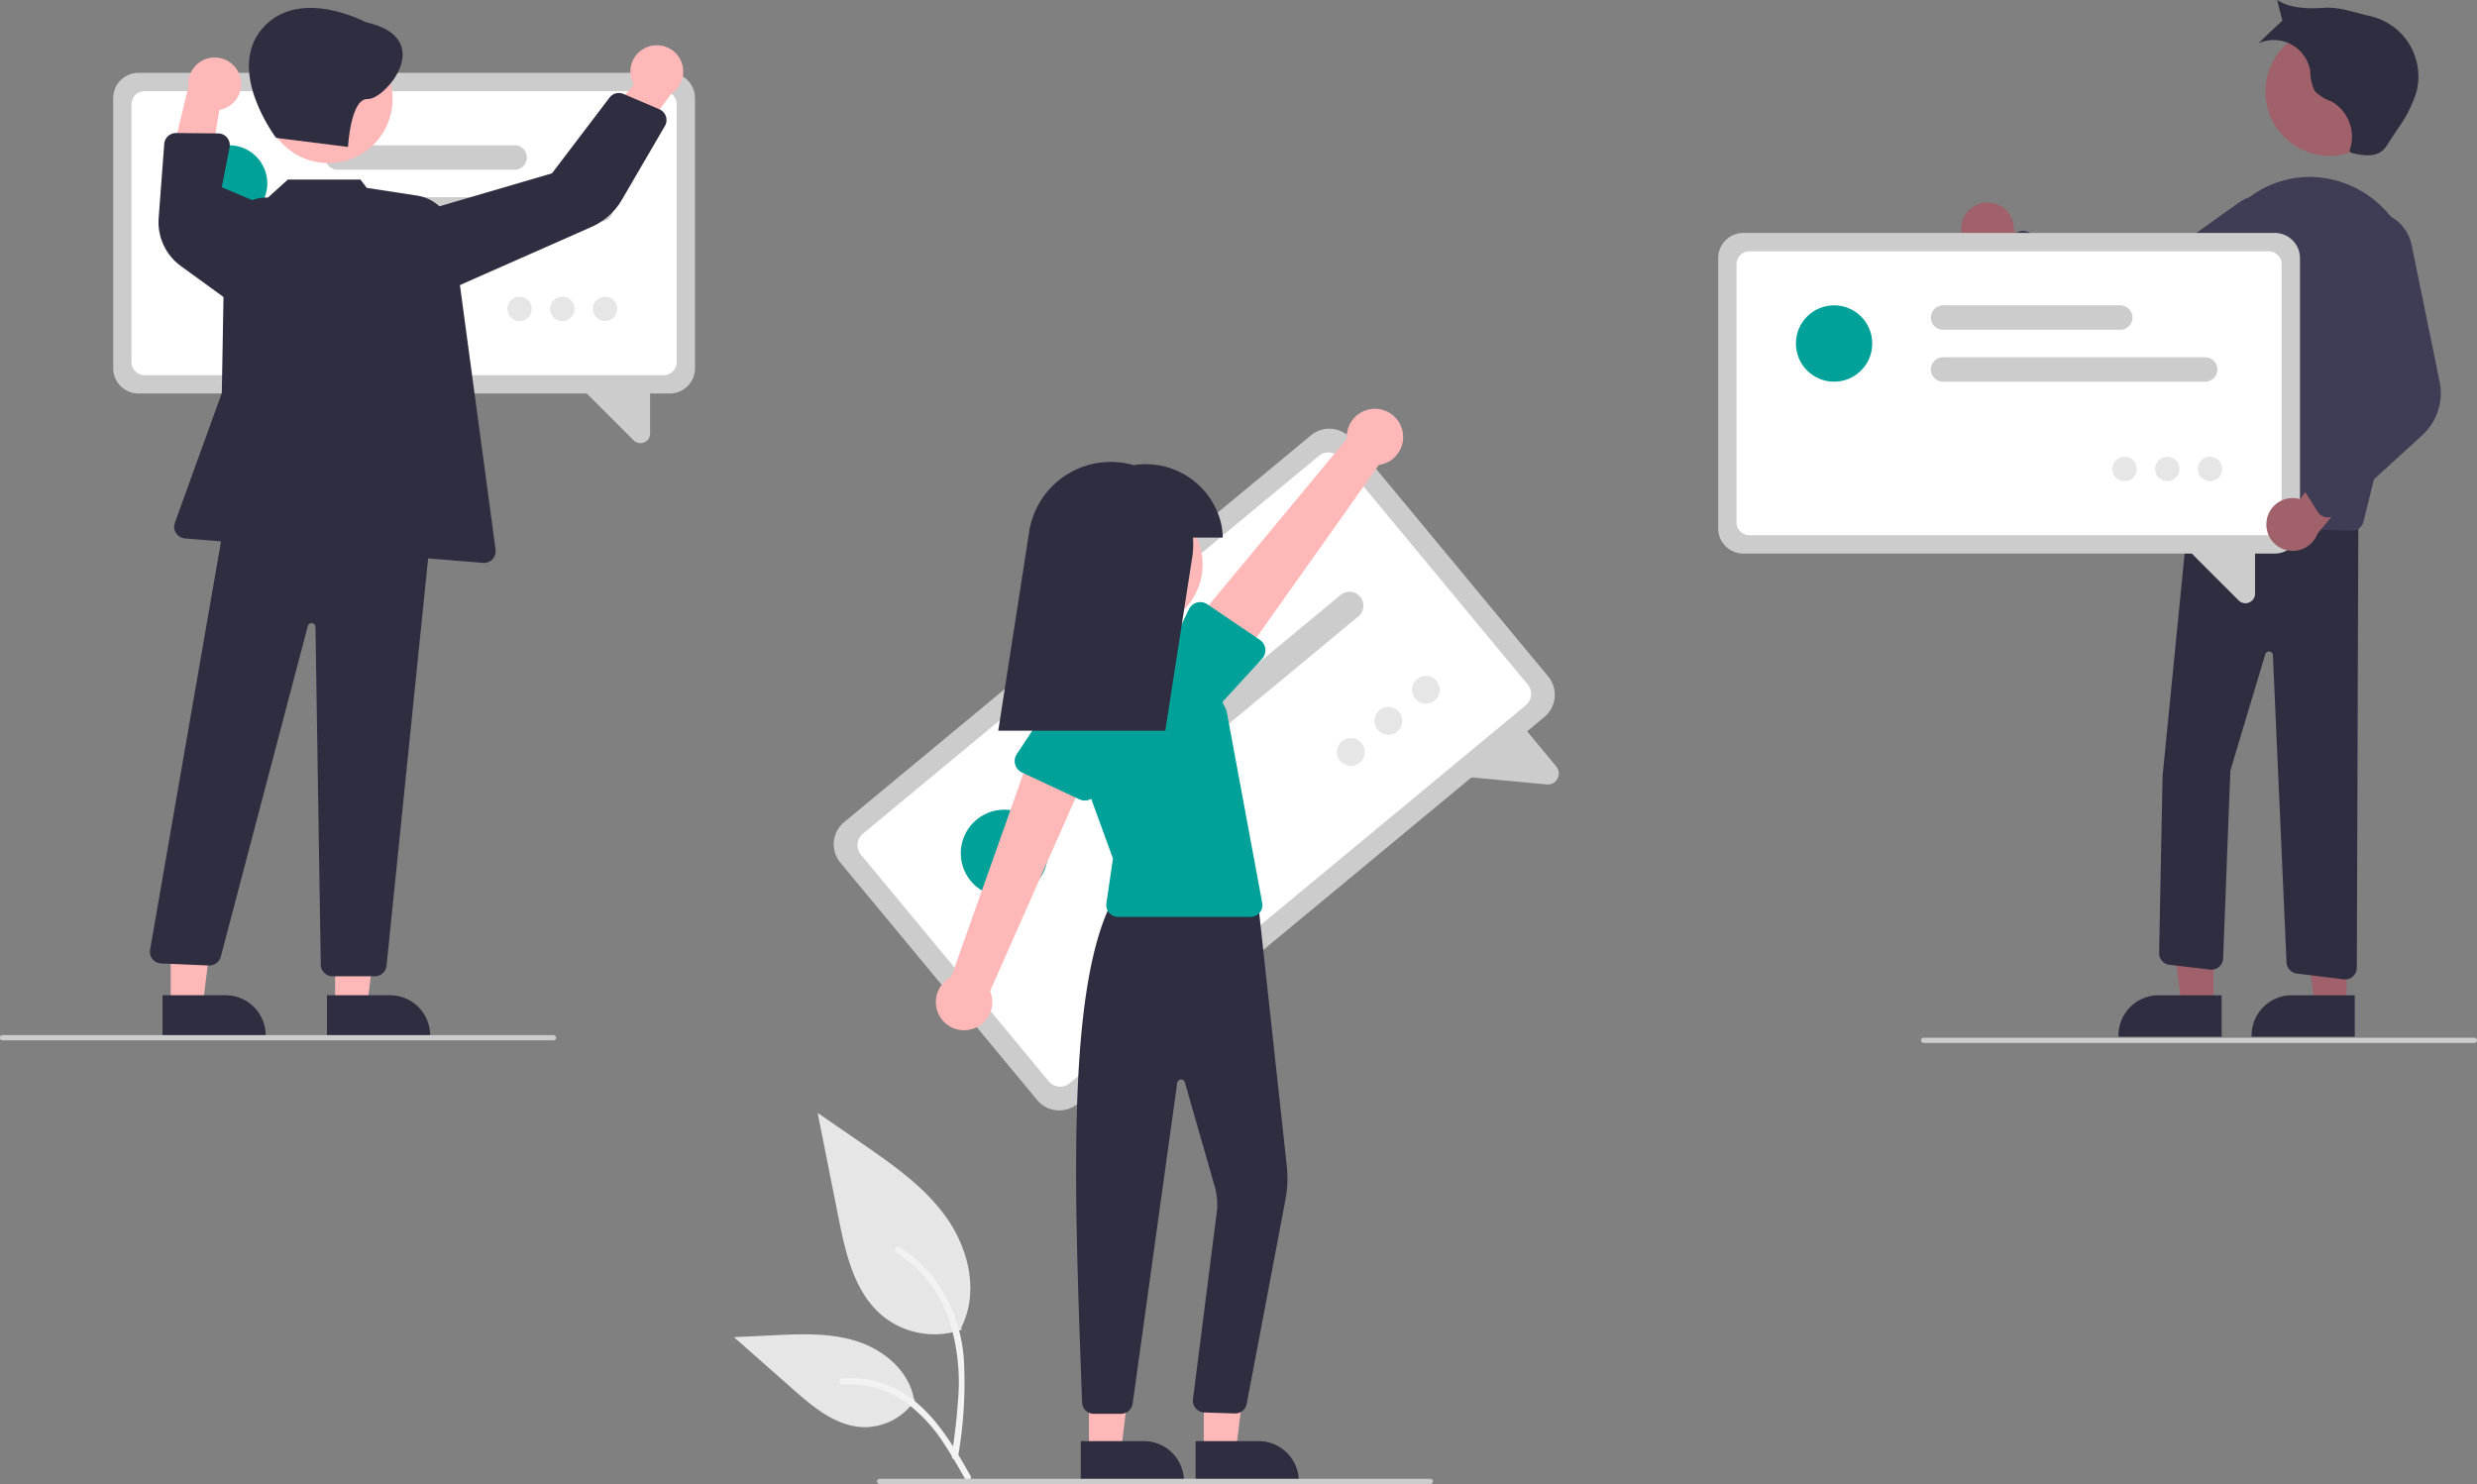 <svg id="function-02" xmlns="http://www.w3.org/2000/svg" width="321.495" height="192.644" viewBox="0 0 321.495 192.644">
  <rect x="0" y="0" width="321.495" height="192.644" fill="#808080" stroke="none"/>
  <path id="パス_160" data-name="パス 160" d="M457.455,620.247a10.677,10.677,0,0,1-10.31-1.816c-3.611-3.031-4.744-8.025-5.665-12.648l-2.725-13.676,5.7,3.928c4.1,2.825,8.3,5.74,11.138,9.832s4.081,9.677,1.8,14.1" transform="translate(-332.633 -447.643)" fill="#e6e6e6"/>
  <path id="パス_161" data-name="パス 161" d="M476.566,670.719A55.2,55.2,0,0,0,477.332,658a20,20,0,0,0-3.856-10.486A17.443,17.443,0,0,0,469,643.46c-.448-.282-.859.427-.414.708a16.583,16.583,0,0,1,6.56,7.915,26.581,26.581,0,0,1,1.411,11.451c-.149,2.333-.464,4.652-.782,6.967a.425.425,0,0,0,.286.5A.413.413,0,0,0,476.566,670.719Z" transform="translate(-352.231 -481.557)" fill="#f2f2f2"/>
  <path id="パス_162" data-name="パス 162" d="M430.226,685.472a7.86,7.86,0,0,1-6.848,3.535c-3.467-.165-6.357-2.584-8.959-4.881l-7.7-6.794,5.093-.244c3.662-.175,7.419-.339,10.908.791s6.706,3.848,7.344,7.459" transform="translate(-311.453 -503.752)" fill="#e6e6e6"/>
  <path id="パス_163" data-name="パス 163" d="M464.063,706.416c-2.779-4.918-6-10.383-11.763-12.13a13.129,13.129,0,0,0-4.948-.511c-.525.045-.394.855.13.81a12.2,12.2,0,0,1,7.9,2.089,20.523,20.523,0,0,1,5.427,5.856c.9,1.368,1.7,2.795,2.509,4.22C463.571,707.206,464.323,706.877,464.063,706.416Z" transform="translate(-338.097 -514.836)" fill="#f2f2f2"/>
  <path id="パス_164" data-name="パス 164" d="M537.17,367.359l-60.59,50.218a3.735,3.735,0,0,1-5.254-.492l-25.542-30.818a3.735,3.735,0,0,1,.492-5.254L506.866,330.8a3.735,3.735,0,0,1,5.254.492l25.542,30.818A3.736,3.736,0,0,1,537.17,367.359Z" transform="translate(-336.714 -274.291)" fill="#ccc"/>
  <path id="パス_165" data-name="パス 165" d="M540.758,371.863l-59.2,49.063a1.924,1.924,0,0,1-2.707-.253l-24.387-29.425a1.924,1.924,0,0,1,.253-2.707l59.2-49.063a1.924,1.924,0,0,1,2.707.253l24.387,29.425A1.924,1.924,0,0,1,540.758,371.863Z" transform="translate(-342.73 -280.306)" fill="#fff"/>
  <path id="パス_166" data-name="パス 166" d="M694.337,450.639l-12.176-1.14,8.714-6.859,4.694,5.664a1.406,1.406,0,0,1,.163,1.579,1.45,1.45,0,0,1-.356.441A1.409,1.409,0,0,1,694.337,450.639Z" transform="translate(-493.58 -348.812)" fill="#ccc"/>
  <path id="パス_167" data-name="パス 167" d="M581.691,395.625l-29.947,24.82a1.809,1.809,0,0,1-2.309-2.786l29.947-24.82a1.809,1.809,0,1,1,2.309,2.786Z" transform="translate(-405.385 -315.607)" fill="#ccc"/>
  <path id="パス_168" data-name="パス 168" d="M557.459,402.005l-20.2,16.739a1.809,1.809,0,0,1-2.309-2.786l20.2-16.739a1.809,1.809,0,0,1,2.309,2.786Z" transform="translate(-395.809 -319.825)" fill="#ccc"/>
  <circle id="楕円形_12" data-name="楕円形 12" cx="5.653" cy="5.653" r="5.653" transform="translate(124.701 105.107)" fill="#00a199"/>
  <circle id="楕円形_13" data-name="楕円形 13" cx="1.809" cy="1.809" r="1.809" transform="translate(173.516 95.81)" fill="#e6e6e6"/>
  <circle id="楕円形_14" data-name="楕円形 14" cx="1.809" cy="1.809" r="1.809" transform="translate(178.391 91.769)" fill="#e6e6e6"/>
  <circle id="楕円形_15" data-name="楕円形 15" cx="1.809" cy="1.809" r="1.809" transform="translate(183.267 87.729)" fill="#e6e6e6"/>
  <path id="パス_169" data-name="パス 169" d="M461.2,524.945h4.153l1.976-16.02H461.2Z" transform="translate(-304.956 -336.515)" fill="#ffb8b8"/>
  <path id="パス_170" data-name="パス 170" d="M583.571,717.884h8.18a5.212,5.212,0,0,1,5.213,5.213v.169H583.571Z" transform="translate(-428.39 -530.811)" fill="#2f2e41"/>
  <path id="パス_171" data-name="パス 171" d="M417.2,524.945h4.153l1.976-16.02H417.2Z" transform="translate(-275.862 -336.515)" fill="#ffb8b8"/>
  <path id="パス_172" data-name="パス 172" d="M539.571,717.884h8.18a5.212,5.212,0,0,1,5.213,5.213v.169H539.571Z" transform="translate(-399.295 -530.811)" fill="#2f2e41"/>
  <path id="パス_173" data-name="パス 173" d="M543.617,576.485h-3.533a1.518,1.518,0,0,1-1.523-1.469l-.111-3.09c-.893-24.71-1.816-50.262,3.9-61.746l.045-.09,18.931-.685,3.8,34.863a15.119,15.119,0,0,1-.176,4.46L559.928,575.2a1.524,1.524,0,0,1-1.557,1.239l-3.967-.129a1.525,1.525,0,0,1-1.457-1.675l3.116-24.486a8.367,8.367,0,0,0-.283-3.145L551.9,533.456a.508.508,0,0,0-.992.07l-5.785,41.644A1.531,1.531,0,0,1,543.617,576.485Z" transform="translate(-398.115 -392.957)" fill="#2f2e41"/>
  <ellipse id="楕円形_16" data-name="楕円形 16" cx="8.321" cy="8.321" rx="8.321" ry="8.321" transform="translate(139.446 64.949)" fill="#ffb8b8"/>
  <path id="パス_174" data-name="パス 174" d="M558.834,448.924H541.616a1.525,1.525,0,0,1-1.509-1.745l.851-5.826-4.995-13.738a10.11,10.11,0,0,1,8.133-13.472h0a10.072,10.072,0,0,1,10.509,5.7l1.1,2.334,4.63,24.947a1.524,1.524,0,0,1-1.5,1.8Z" transform="translate(-396.507 -329.905)" fill="#00a199"/>
  <path id="パス_175" data-name="パス 175" d="M488.57,487.485a3.639,3.639,0,0,0,2.522-4.978L504.508,452.2l-7.675-1.933-10.774,30.4a3.659,3.659,0,0,0,2.511,6.82Z" transform="translate(-362.59 -353.852)" fill="#ffb8b8"/>
  <path id="パス_176" data-name="パス 176" d="M522.656,442.062l-7.464-3.494a1.632,1.632,0,0,1-.669-2.379l4.536-6.851a4.532,4.532,0,1,1,8.2,3.867l-2.346,7.847a1.632,1.632,0,0,1-2.255,1.01Z" transform="translate(-382.554 -338.297)" fill="#00a199"/>
  <path id="パス_177" data-name="パス 177" d="M608.434,324.885a3.639,3.639,0,0,1-2.984,4.716l-19.164,27.046-5.591-5.6,20.6-24.824a3.659,3.659,0,0,1,7.143-1.336Z" transform="translate(-426.488 -269.251)" fill="#ffb8b8"/>
  <path id="パス_178" data-name="パス 178" d="M582.467,402.444a1.63,1.63,0,0,1-.418,1.293l-5.539,6.033a4.532,4.532,0,1,1-7.519-5.061l3.561-7.4a1.632,1.632,0,0,1,2.386-.644l6.824,4.622A1.63,1.63,0,0,1,582.467,402.444Z" transform="translate(-418.238 -318.223)" fill="#00a199"/>
  <path id="パス_179" data-name="パス 179" d="M537.089,352.5a8.56,8.56,0,0,0-.311-2.228,10.063,10.063,0,0,0-11.256-7.181,10.739,10.739,0,0,0-2.971-.416h0a10.712,10.712,0,0,0-10.585,9.068l-4.012,25.826h21.681l3.5-22.537a10.763,10.763,0,0,0,.091-2.532Z" transform="translate(-378.39 -282.711)" fill="#2f2e41"/>
  <path id="パス_180" data-name="パス 180" d="M533.32,733H461.839a.339.339,0,0,1,0-.678H533.32a.339.339,0,1,1,0,.678Z" transform="translate(-347.673 -540.36)" fill="#ccc"/>
  <path id="パス_181" data-name="パス 181" d="M879.982,243.311a3.407,3.407,0,0,1,3.722,3.665l11.08,4.877-5.285,3.412-9.712-5.154a3.425,3.425,0,0,1,.2-6.8Z" transform="translate(-622.322 -216.999)" fill="#a0616a"/>
  <ellipse id="楕円形_17" data-name="楕円形 17" cx="8.321" cy="8.321" rx="8.321" ry="8.321" transform="translate(294.034 3.587)" fill="#a0616a"/>
  <path id="パス_182" data-name="パス 182" d="M836.087,354.1h-4.153l-1.976-16.02h6.13Z" transform="translate(-548.792 -223.545)" fill="#a0616a"/>
  <path id="パス_183" data-name="パス 183" d="M950.538,552.416H937.146v-.169a5.212,5.212,0,0,1,5.213-5.212h8.18Z" transform="translate(-662.183 -417.84)" fill="#2f2e41"/>
  <path id="パス_184" data-name="パス 184" d="M887.087,354.1h-4.153l-1.976-16.02h6.13Z" transform="translate(-582.514 -223.545)" fill="#a0616a"/>
  <path id="パス_185" data-name="パス 185" d="M1001.538,552.416H988.146v-.169a5.213,5.213,0,0,1,5.213-5.212h8.18Z" transform="translate(-695.906 -417.84)" fill="#2f2e41"/>
  <path id="パス_186" data-name="パス 186" d="M976.847,419.186a1.52,1.52,0,0,1-.186-.012l-6.08-.748a1.522,1.522,0,0,1-1.336-1.435L967.474,377.1a.508.508,0,0,0-.968-.188l-4.551,15.172-.937,24.37a1.524,1.524,0,0,1-1.7,1.455l-5.265-.62a1.519,1.519,0,0,1-1.346-1.544l.447-22.94,3.567-36.009.159.006,21.689.836-.2,60.031A1.525,1.525,0,0,1,976.847,419.186Z" transform="translate(-672.471 -292.048)" fill="#2f2e41"/>
  <path id="パス_187" data-name="パス 187" d="M981.01,279.387h-.04l-21.844-.572a1.524,1.524,0,0,1-1.471-1.729l4.2-30.893a14.951,14.951,0,0,1,6.328-10.431,12.94,12.94,0,0,1,10.539-1.879c7.624,1.932,12.2,10.119,10.2,18.25l-6.426,26.1a1.533,1.533,0,0,1-1.48,1.16Z" transform="translate(-675.735 -210.509)" fill="#3f3d56"/>
  <path id="パス_188" data-name="パス 188" d="M907.912,259.406a7.393,7.393,0,0,1-4.053-1.2l-12.739-8.357a1.524,1.524,0,0,1-.271-2.323l1.919-2.026a1.519,1.519,0,0,1,1.671-.368l14.229,5.666,13.181-9.413a5.473,5.473,0,1,1,5.572,9.376l-16.291,7.913A7.365,7.365,0,0,1,907.912,259.406Z" transform="translate(-631.294 -215.059)" fill="#3f3d56"/>
  <path id="パス_189" data-name="パス 189" d="M1002.967,185.538c1.42.335,3.132.592,4.147-.456a4.238,4.238,0,0,0,.48-.64l1.326-2.025a16.143,16.143,0,0,0,2.48-4.947,8.043,8.043,0,0,0-6.066-9.714c-1.98-.443-3.918-1.206-5.943-1.067s-4.4.093-6.1-1.016c.106.495.678,2.681.678,2.681s-2.555,2.344-3.067,2.928a4.8,4.8,0,0,1,6.682,3.615,5.89,5.89,0,0,0,.588,2.606,5.686,5.686,0,0,0,2.162,1.339,5.272,5.272,0,0,1,2.32,6.452Z" transform="translate(-697.729 -165.674)" fill="#2f2e41"/>
  <path id="パス_190" data-name="パス 190" d="M856.021,296.553h-68.97a3.274,3.274,0,0,1-3.27-3.27V258.2a3.274,3.274,0,0,1,3.27-3.27h68.97a3.274,3.274,0,0,1,3.27,3.27v35.08A3.274,3.274,0,0,1,856.021,296.553Z" transform="translate(-560.774 -224.694)" fill="#ccc"/>
  <path id="パス_191" data-name="パス 191" d="M859.87,298.817H792.486a1.686,1.686,0,0,1-1.685-1.685V263.638a1.686,1.686,0,0,1,1.685-1.685H859.87a1.686,1.686,0,0,1,1.685,1.685v33.494A1.686,1.686,0,0,1,859.87,298.817Z" transform="translate(-565.416 -229.336)" fill="#fff"/>
  <path id="パス_192" data-name="パス 192" d="M968.372,380.939l-7.579-7.578,9.716.246v6.447a1.232,1.232,0,0,1-.773,1.157,1.271,1.271,0,0,1-.487.1A1.235,1.235,0,0,1,968.372,380.939Z" transform="translate(-677.819 -303.002)" fill="#ccc"/>
  <path id="パス_193" data-name="パス 193" d="M900.834,305.737H866.745a1.586,1.586,0,0,1,0-3.171h34.089a1.586,1.586,0,0,1,0,3.171Z" transform="translate(-614.584 -256.191)" fill="#ccc"/>
  <path id="パス_194" data-name="パス 194" d="M889.735,285.847h-22.99a1.586,1.586,0,0,1,0-3.171h22.99a1.586,1.586,0,1,1,0,3.171Z" transform="translate(-614.584 -243.039)" fill="#ccc"/>
  <ellipse id="楕円形_18" data-name="楕円形 18" cx="4.955" cy="4.955" rx="4.955" ry="4.955" transform="translate(233.095 39.637)" fill="#00a199"/>
  <circle id="楕円形_19" data-name="楕円形 19" cx="1.586" cy="1.586" r="1.586" transform="translate(274.16 59.289)" fill="#e6e6e6"/>
  <circle id="楕円形_20" data-name="楕円形 20" cx="1.586" cy="1.586" r="1.586" transform="translate(279.709 59.289)" fill="#e6e6e6"/>
  <circle id="楕円形_21" data-name="楕円形 21" cx="1.586" cy="1.586" r="1.586" transform="translate(285.258 59.289)" fill="#e6e6e6"/>
  <path id="パス_195" data-name="パス 195" d="M993.825,340.606a3.407,3.407,0,0,1,4.349-2.893l7.041-9.848,2.258,5.872-7.032,8.452a3.425,3.425,0,0,1-6.616-1.582Z" transform="translate(-699.645 -272.919)" fill="#a0616a"/>
  <path id="パス_196" data-name="パス 196" d="M1011.544,286.392a1.525,1.525,0,0,1-1.418-.706l-1.488-2.361a1.518,1.518,0,0,1,.057-1.71l9.012-12.383-5.858-15.1a5.444,5.444,0,0,1,2.986-7.026h0a5.473,5.473,0,0,1,7.478,3.949l3.634,17.743a7.414,7.414,0,0,1-2.253,6.929L1012.444,286A1.52,1.52,0,0,1,1011.544,286.392Z" transform="translate(-709.3 -219.236)" fill="#3f3d56"/>
  <path id="パス_197" data-name="パス 197" d="M933.32,564H861.839a.339.339,0,1,1,0-.678H933.32a.339.339,0,1,1,0,.678Z" transform="translate(-612.164 -428.613)" fill="#ccc"/>
  <path id="パス_198" data-name="パス 198" d="M241.116,235.214h-68.97a3.274,3.274,0,0,1-3.27-3.27v-35.08a3.274,3.274,0,0,1,3.27-3.27h68.97a3.274,3.274,0,0,1,3.27,3.27v35.08A3.274,3.274,0,0,1,241.116,235.214Z" transform="translate(-154.181 -184.135)" fill="#ccc"/>
  <path id="パス_199" data-name="パス 199" d="M244.965,237.478H177.58a1.687,1.687,0,0,1-1.685-1.685V202.3a1.686,1.686,0,0,1,1.685-1.685h67.385a1.687,1.687,0,0,1,1.685,1.685v33.494a1.687,1.687,0,0,1-1.685,1.685Z" transform="translate(-158.823 -188.777)" fill="#fff"/>
  <path id="パス_200" data-name="パス 200" d="M353.466,319.6l-7.578-7.578,9.716.246v6.447a1.233,1.233,0,0,1-.773,1.157,1.27,1.27,0,0,1-.487.1A1.235,1.235,0,0,1,353.466,319.6Z" transform="translate(-271.227 -262.443)" fill="#ccc"/>
  <path id="パス_201" data-name="パス 201" d="M285.928,244.4H251.84a1.586,1.586,0,1,1,0-3.171h34.089a1.586,1.586,0,1,1,0,3.171Z" transform="translate(-207.991 -215.632)" fill="#ccc"/>
  <path id="パス_202" data-name="パス 202" d="M274.83,224.508H251.84a1.586,1.586,0,1,1,0-3.171h22.99a1.586,1.586,0,0,1,0,3.171Z" transform="translate(-207.991 -202.48)" fill="#ccc"/>
  <ellipse id="楕円形_22" data-name="楕円形 22" cx="4.955" cy="4.955" rx="4.955" ry="4.955" transform="translate(24.783 18.857)" fill="#00a199"/>
  <circle id="楕円形_23" data-name="楕円形 23" cx="1.586" cy="1.586" r="1.586" transform="translate(65.847 38.509)" fill="#e6e6e6"/>
  <circle id="楕円形_24" data-name="楕円形 24" cx="1.586" cy="1.586" r="1.586" transform="translate(71.396 38.509)" fill="#e6e6e6"/>
  <circle id="楕円形_25" data-name="楕円形 25" cx="1.586" cy="1.586" r="1.586" transform="translate(76.946 38.509)" fill="#e6e6e6"/>
  <path id="パス_203" data-name="パス 203" d="M354.677,183.234a3.407,3.407,0,0,0-1.8,4.9l-7.934,9.143,6.236.826,6.578-8.81a3.425,3.425,0,0,0-3.082-6.064Z" transform="translate(-270.603 -177.146)" fill="#ffb8b8"/>
  <path id="パス_204" data-name="パス 204" d="M199.306,190a3.407,3.407,0,0,1-2.627,4.515L194.7,206.454l-4.617-4.273,2.583-10.687a3.425,3.425,0,0,1,6.635-1.5Z" transform="translate(-168.207 -180.246)" fill="#ffb8b8"/>
  <path id="パス_205" data-name="パス 205" d="M128.4,354.1h4.153l1.976-16.02H128.4Z" transform="translate(-84.9 -223.545)" fill="#ffb8b8"/>
  <path id="パス_206" data-name="パス 206" d="M250.772,547.034h8.18a5.212,5.212,0,0,1,5.212,5.212v.169H250.772Z" transform="translate(-208.333 -417.84)" fill="#2f2e41"/>
  <path id="パス_207" data-name="パス 207" d="M65.4,354.1h4.153l1.976-16.02H65.4Z" transform="translate(-43.242 -223.545)" fill="#ffb8b8"/>
  <path id="パス_208" data-name="パス 208" d="M187.772,547.034h8.18a5.212,5.212,0,0,1,5.212,5.212v.169H187.772Z" transform="translate(-166.676 -417.84)" fill="#2f2e41"/>
  <ellipse id="楕円形_26" data-name="楕円形 26" cx="8.321" cy="8.321" rx="8.321" ry="8.321" transform="translate(34.31 4.535)" fill="#ffb8b8"/>
  <path id="パス_209" data-name="パス 209" d="M205.119,423.809l-.688-43.839a.508.508,0,0,0-1-.11L192.15,422.74a1.543,1.543,0,0,1-1.549,1.172l-6.2-.265a1.525,1.525,0,0,1-1.447-1.714l9.57-55.1.02-.156,26.655,1.261.174.008L213.661,423.9a1.531,1.531,0,0,1-1.52,1.411h-5.5A1.531,1.531,0,0,1,205.119,423.809Z" transform="translate(-163.485 -298.58)" fill="#2f2e41"/>
  <path id="パス_210" data-name="パス 210" d="M232.311,284.241l-38.68-3.174a1.524,1.524,0,0,1-1.309-2.038l6.091-16.841.351-19.989a5.482,5.482,0,0,1,5.646-5.383l2.572-2.332h9.425l.821,1.076,6.558,1.008a5.513,5.513,0,0,1,4.6,4.686l5.561,41.264a1.525,1.525,0,0,1-1.509,1.728C232.4,284.246,232.353,284.245,232.311,284.241Z" transform="translate(-169.624 -211.173)" fill="#2f2e41"/>
  <path id="パス_211" data-name="パス 211" d="M288.294,216.566l16.493-4.832,7.464-9.827a1.524,1.524,0,0,1,1.813-.48l4.66,1.992a1.524,1.524,0,0,1,.718,2.169l-5.578,9.572a8.536,8.536,0,0,1-3.948,3.531l-19.4,8.575Z" transform="translate(-233.144 -189.234)" fill="#2f2e41"/>
  <path id="パス_212" data-name="パス 212" d="M189.161,233.94a7.068,7.068,0,0,1-2.915-6.293l.724-9.59a1.528,1.528,0,0,1,1.52-1.41h.013l5.465.049a1.525,1.525,0,0,1,1.482,1.818l-1.014,5.174,7.236,3.058L195.58,238.6Z" transform="translate(-165.652 -199.379)" fill="#2f2e41"/>
  <path id="パス_213" data-name="パス 213" d="M236.023,170.553s-8.7-4.685-13.444.844,1.807,14.177,1.807,14.177l9.333,1.177s.339-6.344,2.561-6.221S245.4,172.648,236.023,170.553Z" transform="translate(-188.552 -167.675)" fill="#2f2e41"/>
  <path id="パス_214" data-name="パス 214" d="M197.32,563H125.839a.339.339,0,1,1,0-.677H197.32a.339.339,0,1,1,0,.677Z" transform="translate(-125.5 -427.952)" fill="#ccc"/>
</svg>
